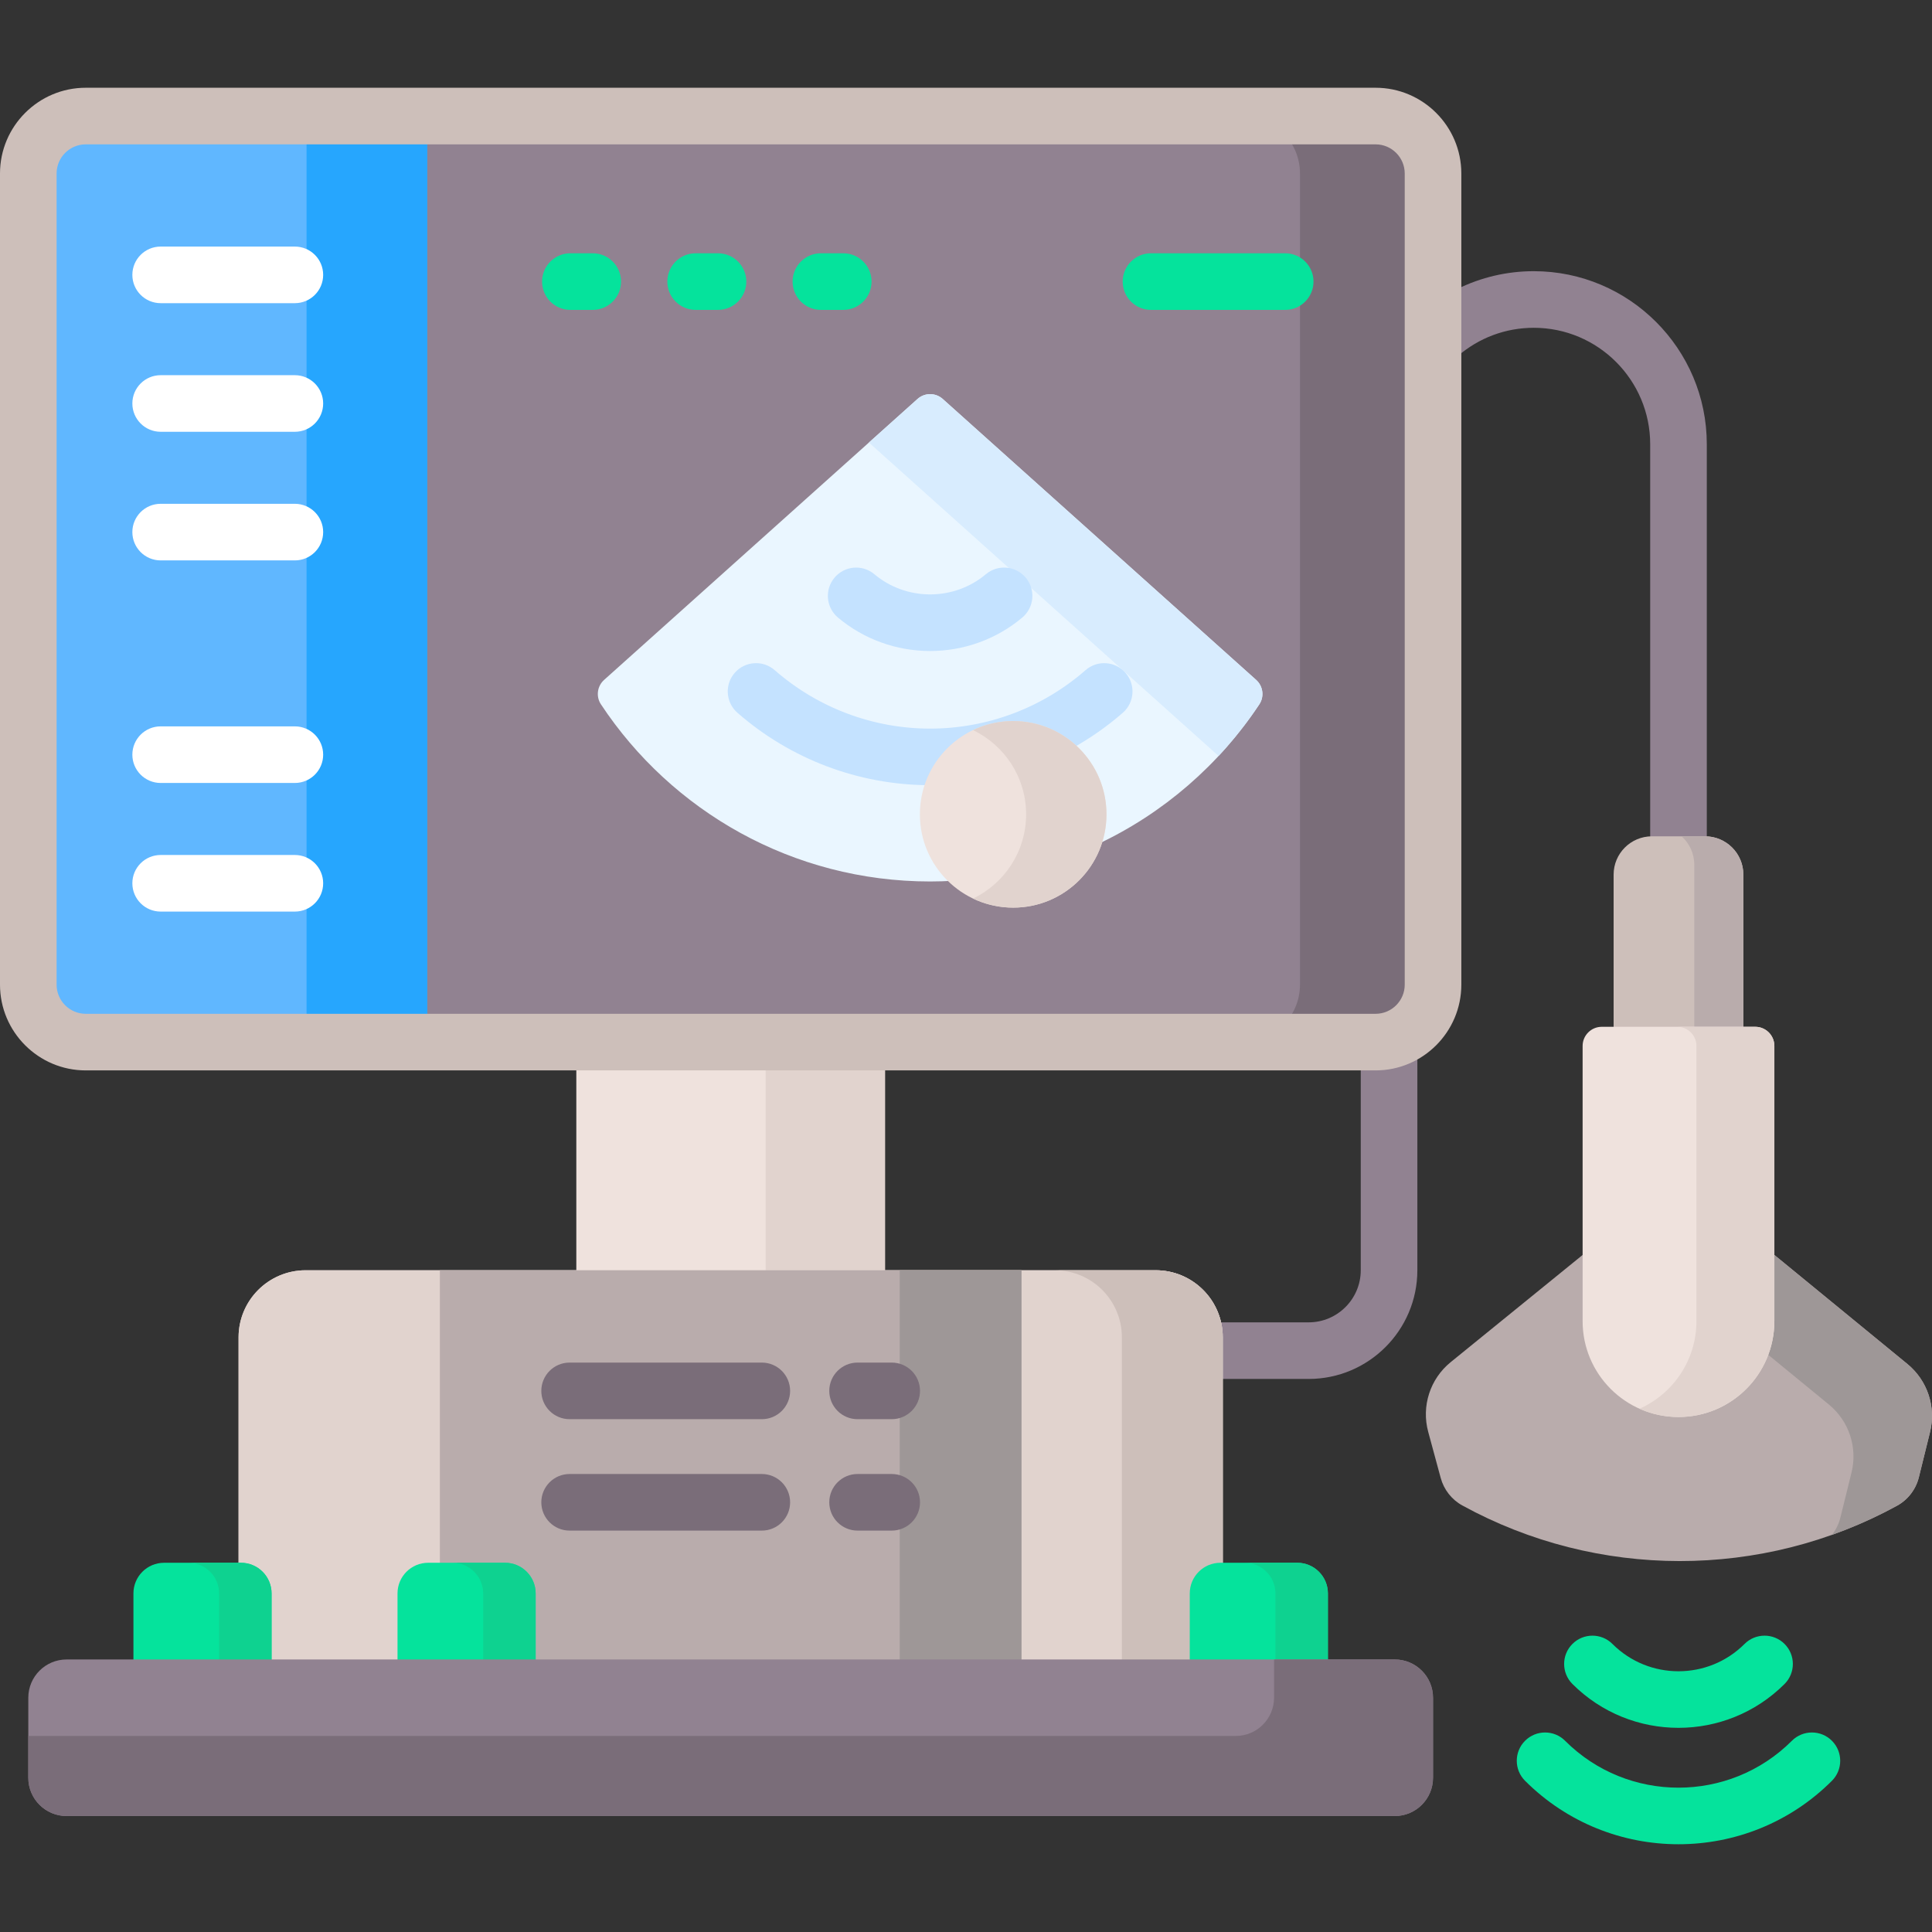 <svg id="Capa_1" enable-background="new 0 0 512 512" height="512" viewBox="0 0 512 512" width="512" xmlns="http://www.w3.org/2000/svg"><rect x="0" y="0" width="512" height="512" fill="#333333" stroke="none"/><g><g><g><path d="m364.541 282.668h-3.928v53.964c0 7.612-6.193 13.805-13.805 13.805h-24.258c.312 1.278.496 2.606.496 3.978v11.022h23.762c15.883 0 28.805-12.922 28.805-28.805v-57.007c-3.245 1.93-7.03 3.043-11.072 3.043z" fill="#918291"/></g><path d="m437.318 222.655c.153-.008.305-.023.46-.023h14.08c.155 0 .307.016.46.023v-104.935c0-25.283-20.569-45.852-45.853-45.852-7.106 0-13.98 1.63-20.198 4.69v17.858c5.614-4.878 12.719-7.548 20.198-7.548 17.012 0 30.852 13.84 30.852 30.852v104.935z" fill="#918291"/><g><path d="m324.046 440.791v-86.376c0-9.821-7.962-17.783-17.783-17.783h-225.258c-9.821 0-17.783 7.962-17.783 17.783v86.376z" fill="#e1d3ce"/></g><g><path d="m462.008 273.127v-41.344c0-5.606-4.545-10.151-10.151-10.151h-14.08c-5.606 0-10.151 4.545-10.151 10.151v41.344z" fill="#cdbfba"/></g><path d="m451.858 221.632h-6.206c2.052 1.857 3.348 4.533 3.348 7.519v43.976h13.008v-41.344c0-5.606-4.544-10.151-10.15-10.151z" fill="#b9acac"/><g><path d="m505.49 361.483-35.264-28.907h-1.015v17.539c0 13.45-10.942 24.392-24.392 24.392s-24.392-10.942-24.392-24.392v-17.539h-1.015l-34.973 28.415c-5.457 4.434-7.789 11.667-5.95 18.454l3.311 12.216c.842 3.105 2.903 5.749 5.723 7.297 35.773 19.629 79.417 19.654 115.21.074 2.904-1.588 4.996-4.341 5.79-7.554l2.959-11.976c1.643-6.659-.688-13.671-5.992-18.019z" fill="#b9acac"/></g><g><g><path d="m505.49 361.483-35.264-28.907h-1.015v17.539c0 2.892-.509 5.668-1.437 8.244l16.907 13.86c5.305 4.348 7.636 11.36 5.99 18.019l-2.959 11.976c-.414 1.677-1.19 3.223-2.242 4.549 5.905-2.1 11.679-4.677 17.261-7.731 2.904-1.588 4.996-4.341 5.79-7.554l2.959-11.976c1.645-6.659-.686-13.671-5.99-18.019z" fill="#9e9797"/></g></g><g><path d="m444.818 375.523c-14.032 0-25.408-11.375-25.408-25.407v-72.928c0-2.803 2.272-5.075 5.075-5.075h40.664c2.803 0 5.075 2.272 5.075 5.075v72.928c.001 14.031-11.374 25.407-25.406 25.407z" fill="#efe2dd"/></g><g><path d="m465.15 272.112h-20.653c2.803 0 5.075 2.272 5.075 5.075v72.928c0 10.354-6.197 19.255-15.081 23.213 3.156 1.406 6.648 2.194 10.327 2.194 14.032 0 25.407-11.375 25.407-25.407v-72.928c0-2.803-2.272-5.075-5.075-5.075z" fill="#e1d3ce"/></g><g><g><path d="m444.818 457.894c-10.182 0-20.359-3.874-28.11-11.625-2.929-2.929-2.929-7.678 0-10.606 2.929-2.929 7.678-2.929 10.606 0 9.652 9.652 25.356 9.651 35.008 0 2.929-2.929 7.678-2.929 10.606 0 2.929 2.929 2.929 7.678 0 10.606-7.749 7.749-17.931 11.625-28.11 11.625z" fill="#05e39c"/></g><g><path d="m444.817 488.744c-14.725 0-29.45-5.605-40.66-16.815-2.929-2.929-2.929-7.678 0-10.606 2.929-2.929 7.678-2.929 10.606 0 16.572 16.572 43.537 16.571 60.107 0 2.929-2.929 7.677-2.929 10.607 0 2.929 2.929 2.929 7.678 0 10.606-11.209 11.21-25.935 16.815-40.66 16.815z" fill="#05e39c"/></g></g></g><g><path d="m152.732 275.153h81.804v62.494h-81.804z" fill="#efe2dd"/></g><g><path d="m202.905 275.153h31.631v62.494h-31.631z" fill="#e1d3ce"/></g><g><path d="m364.541 30.756h-251.324v245.412h251.324c8.409 0 15.226-6.817 15.226-15.226v-214.96c0-8.409-6.817-15.226-15.226-15.226z" fill="#918291"/></g><g><path d="m364.541 30.756h-35.257c8.409 0 15.226 6.817 15.226 15.226v214.959c0 8.409-6.817 15.226-15.226 15.226h35.257c8.409 0 15.226-6.817 15.226-15.226v-214.959c0-8.409-6.817-15.226-15.226-15.226z" fill="#7a6d79"/></g><g><path d="m22.726 30.756c-8.409 0-15.226 6.817-15.226 15.226v214.959c0 8.409 6.817 15.226 15.226 15.226h90.491v-245.411z" fill="#60b7ff"/></g><g><path d="m81.242 30.756h31.975v245.412h-31.975z" fill="#26a6fe"/></g><g><path d="m364.541 283.668h-341.814c-12.532 0-22.727-10.195-22.727-22.726v-214.96c0-12.531 10.195-22.726 22.727-22.726h341.814c12.531 0 22.727 10.195 22.727 22.726v214.959c0 12.532-10.196 22.727-22.727 22.727zm-341.814-245.412c-4.26 0-7.727 3.466-7.727 7.726v214.959c0 4.26 3.466 7.727 7.727 7.727h341.814c4.26 0 7.727-3.466 7.727-7.727v-214.959c0-4.26-3.466-7.726-7.727-7.726z" fill="#cdbfba"/></g><g><path d="m324.046 440.791v-86.376c0-9.821-7.962-17.783-17.783-17.783h-225.258c-9.821 0-17.783 7.962-17.783 17.783v86.376z" fill="#e1d3ce"/></g><g><path d="m306.262 336.632h-26.738c9.822 0 17.783 7.962 17.783 17.783v86.376h26.738v-86.376c.001-9.821-7.961-17.783-17.783-17.783z" fill="#cdbfba"/></g><g><path d="m116.572 336.632h154.123v104.159h-154.123z" fill="#b9acac"/></g><g><path d="m238.433 336.632h32.262v104.159h-32.262z" fill="#9e9797"/></g><g><path d="m236.314 376.099h-9.047c-4.142 0-7.5-3.358-7.5-7.5s3.358-7.5 7.5-7.5h9.047c4.142 0 7.5 3.358 7.5 7.5s-3.358 7.5-7.5 7.5z" fill="#7a6d79"/></g><g><path d="m236.314 405.626h-9.047c-4.142 0-7.5-3.358-7.5-7.5s3.358-7.5 7.5-7.5h9.047c4.142 0 7.5 3.358 7.5 7.5s-3.358 7.5-7.5 7.5z" fill="#7a6d79"/></g><g><path d="m201.89 376.099h-50.936c-4.142 0-7.5-3.358-7.5-7.5s3.358-7.5 7.5-7.5h50.936c4.142 0 7.5 3.358 7.5 7.5s-3.358 7.5-7.5 7.5z" fill="#7a6d79"/></g><g><path d="m201.89 405.626h-50.936c-4.142 0-7.5-3.358-7.5-7.5s3.358-7.5 7.5-7.5h50.936c4.142 0 7.5 3.358 7.5 7.5s-3.358 7.5-7.5 7.5z" fill="#7a6d79"/></g><g><g><path d="m71.968 440.791v-18.52c0-4.485-3.636-8.121-8.121-8.121h-20.366c-4.485 0-8.121 3.636-8.121 8.121v18.52z" fill="#05e39c"/></g><g><path d="m141.953 440.791v-18.52c0-4.485-3.636-8.121-8.121-8.121h-20.366c-4.485 0-8.121 3.636-8.121 8.121v18.52z" fill="#05e39c"/></g><g><path d="m351.907 440.791v-18.52c0-4.485-3.636-8.121-8.121-8.121h-20.366c-4.485 0-8.121 3.636-8.121 8.121v18.52z" fill="#05e39c"/></g><g fill="#0ed290"><path d="m343.786 414.151h-13.907c4.485 0 8.121 3.636 8.121 8.121v18.52h13.907v-18.52c0-4.486-3.636-8.121-8.121-8.121z"/><path d="m133.832 414.151h-13.907c4.485 0 8.121 3.636 8.121 8.121v18.52h13.907v-18.52c0-4.486-3.636-8.121-8.121-8.121z"/><path d="m63.847 414.151h-13.906c4.485 0 8.121 3.636 8.121 8.121v18.52h13.907v-18.52c-.001-4.486-3.637-8.121-8.122-8.121z"/></g></g><g><path d="m369.617 481.271h-351.966c-5.606 0-10.151-4.545-10.151-10.151v-21.193c0-5.606 4.545-10.151 10.151-10.151h351.966c5.606 0 10.151 4.545 10.151 10.151v21.193c-.001 5.606-4.545 10.151-10.151 10.151z" fill="#918291"/></g><g><path d="m369.617 439.776h-31.975v10.12c0 5.606-4.545 10.151-10.151 10.151h-319.991v11.073c0 5.606 4.545 10.151 10.151 10.151h351.966c5.606 0 10.151-4.545 10.151-10.151v-21.193c-.001-5.606-4.545-10.151-10.151-10.151z" fill="#7a6d79"/></g><g><g><g><path d="m78.142 80.344h-35.567c-4.142 0-7.5-3.358-7.5-7.5s3.358-7.5 7.5-7.5h35.567c4.142 0 7.5 3.358 7.5 7.5s-3.358 7.5-7.5 7.5z" fill="#fff"/></g><g><path d="m78.142 114.428h-35.567c-4.142 0-7.5-3.358-7.5-7.5s3.358-7.5 7.5-7.5h35.567c4.142 0 7.5 3.358 7.5 7.5s-3.358 7.5-7.5 7.5z" fill="#fff"/></g><g><path d="m78.142 148.513h-35.567c-4.142 0-7.5-3.358-7.5-7.5s3.358-7.5 7.5-7.5h35.567c4.142 0 7.5 3.358 7.5 7.5s-3.358 7.5-7.5 7.5z" fill="#fff"/></g><g><path d="m78.142 207.495h-35.567c-4.142 0-7.5-3.358-7.5-7.5s3.358-7.5 7.5-7.5h35.567c4.142 0 7.5 3.358 7.5 7.5s-3.358 7.5-7.5 7.5z" fill="#fff"/></g><g><path d="m78.142 241.58h-35.567c-4.142 0-7.5-3.358-7.5-7.5s3.358-7.5 7.5-7.5h35.567c4.142 0 7.5 3.358 7.5 7.5s-3.358 7.5-7.5 7.5z" fill="#fff"/></g></g></g><g><g><path d="m340.593 82.122h-35.567c-4.142 0-7.5-3.358-7.5-7.5s3.358-7.5 7.5-7.5h35.567c4.142 0 7.5 3.358 7.5 7.5s-3.358 7.5-7.5 7.5z" fill="#05e39c"/></g><g><path d="m157.083 82.122h-5.928c-4.142 0-7.5-3.358-7.5-7.5s3.358-7.5 7.5-7.5h5.928c4.142 0 7.5 3.358 7.5 7.5s-3.358 7.5-7.5 7.5z" fill="#05e39c"/></g><g><path d="m190.279 82.122h-5.928c-4.142 0-7.5-3.358-7.5-7.5s3.358-7.5 7.5-7.5h5.928c4.142 0 7.5 3.358 7.5 7.5s-3.358 7.5-7.5 7.5z" fill="#05e39c"/></g><g><path d="m223.475 82.122h-5.928c-4.142 0-7.5-3.358-7.5-7.5s3.358-7.5 7.5-7.5h5.928c4.142 0 7.5 3.358 7.5 7.5s-3.358 7.5-7.5 7.5z" fill="#05e39c"/></g></g><g><path d="m332.887 180.176-83.057-74.45c-1.899-1.702-4.775-1.702-6.675 0l-83.057 74.45c-1.842 1.651-2.213 4.409-.849 6.472 18.704 28.288 50.792 46.951 87.243 46.951 2.059 0 4.102-.068 6.132-.185-4.814-4.345-7.845-10.629-7.845-17.609 0-13.081 10.643-23.724 23.724-23.724s23.723 10.643 23.723 23.724c0 2.781-.485 5.451-1.369 7.933 17.478-8.208 32.314-21.112 42.879-37.09 1.364-2.063.993-4.821-.849-6.472z" fill="#eaf6ff"/><path d="m249.83 105.726c-1.899-1.702-4.775-1.702-6.675 0l-12.886 11.551 92.663 83.06v.001c3.964-4.25 7.586-8.824 10.803-13.69 1.364-2.063.993-4.821-.849-6.472z" fill="#d8ecfe"/><path d="m298.269 178.306c-2.726-3.119-7.464-3.436-10.583-.71-11.429 9.992-26.059 15.495-41.194 15.495s-29.765-5.503-41.194-15.495c-3.119-2.727-7.857-2.409-10.583.71s-2.408 7.856.71 10.583c14.059 12.291 32.033 19.093 50.651 19.193 3.212-9.3 12.049-16 22.426-16 6.093 0 11.655 2.31 15.86 6.099 4.674-2.618 9.105-5.715 13.196-9.292 3.119-2.727 3.437-7.464.711-10.583z" fill="#c4e2ff"/><g><path d="m246.492 172.524c-8.969 0-17.646-3.152-24.433-8.875-3.167-2.67-3.569-7.402-.898-10.568 2.67-3.167 7.401-3.569 10.568-.898 4.084 3.444 9.328 5.341 14.763 5.341s10.678-1.897 14.764-5.342c3.167-2.669 7.899-2.268 10.568.899 2.67 3.167 2.268 7.898-.899 10.568-6.787 5.723-15.464 8.875-24.433 8.875z" fill="#c4e2ff"/></g><g><circle cx="268.502" cy="215.805" fill="#efe2dd" r="24.724"/></g><g><path d="m268.502 191.082c-3.813 0-7.423.865-10.647 2.406 8.325 3.979 14.076 12.476 14.076 22.318s-5.752 18.339-14.076 22.318c3.225 1.541 6.835 2.406 10.647 2.406 13.654 0 24.724-11.069 24.724-24.724s-11.069-24.724-24.724-24.724z" fill="#e1d3ce"/></g></g></g></svg>